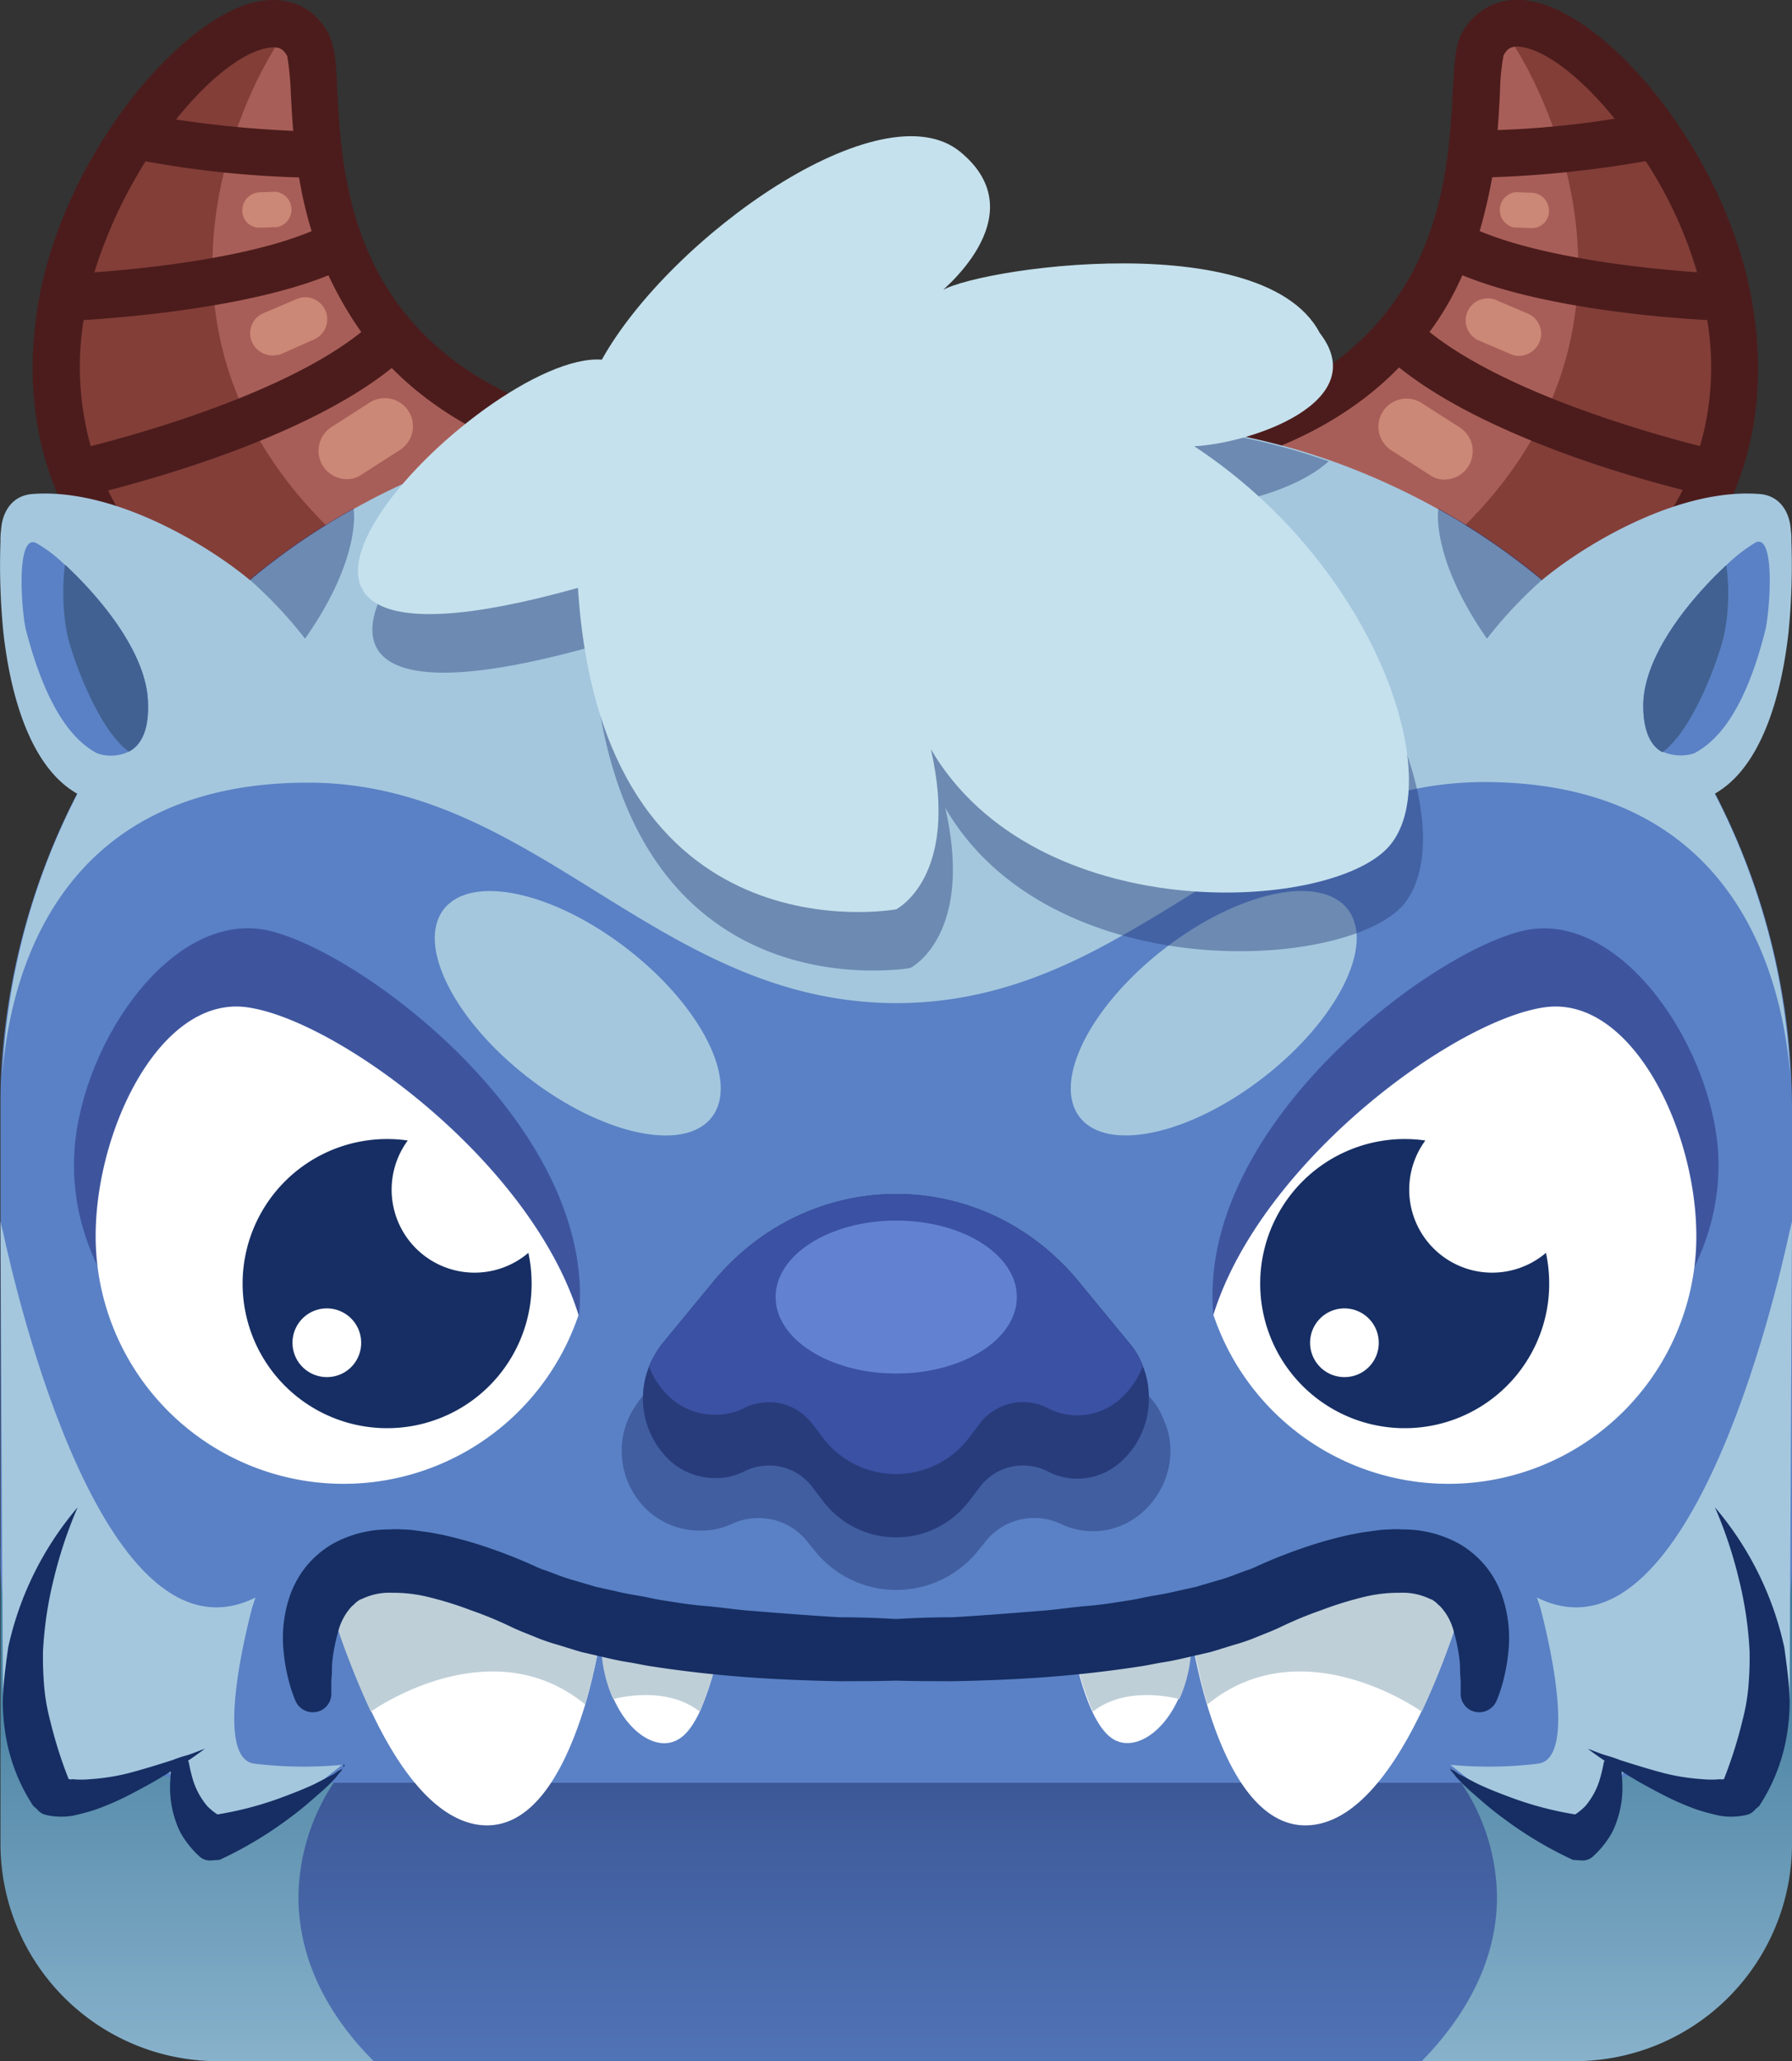 <svg id="Layer_1" data-name="Layer 1" xmlns="http://www.w3.org/2000/svg" xmlns:xlink="http://www.w3.org/1999/xlink" viewBox="0 0 300.08 345"><rect x="0" y="0" width="300.08" height="345" fill="#333333" stroke="none"/><defs><style>.cls-1{fill:url(#linear-gradient);}.cls-2{fill:url(#linear-gradient-2);}.cls-3{fill:#5a81c5;}.cls-4{fill:#3e559e;}.cls-5{fill:#fff;}.cls-6{fill:#a85e58;}.cls-7{fill:#833e38;}.cls-8{fill:#162e63;}.cls-9{fill:#4c1c1c;}.cls-10{fill:#bfcfd8;}.cls-11{fill:#a4c7de;}.cls-12,.cls-13,.cls-18{fill:#283c7c;}.cls-13{opacity:0.5;}.cls-13,.cls-18{isolation:isolate;}.cls-14{fill:#3b51a3;}.cls-15{fill:#6282d1;}.cls-16{fill:#cc8876;}.cls-17{fill:#406191;}.cls-18{opacity:0.44;}.cls-19{fill:#c5e1ed;}</style><linearGradient id="linear-gradient" x1="150.08" y1="682.24" x2="150.08" y2="549.34" gradientTransform="translate(0 -308)" gradientUnits="userSpaceOnUse"><stop offset="0" stop-color="#a4c7de"/><stop offset="1" stop-color="#246589"/></linearGradient><linearGradient id="linear-gradient-2" x1="150.33" y1="674.65" x2="150.33" y2="552.16" gradientTransform="translate(0 -308)" gradientUnits="userSpaceOnUse"><stop offset="0" stop-color="#5a81c5"/><stop offset="1" stop-color="#253772"/></linearGradient></defs><path class="cls-1" d="M300.08,259.1v49.5a36.4,36.4,0,0,1-36.4,36.4H36.48A36.4,36.4,0,0,1,.08,308.6V259.1Z"/><path class="cls-2" d="M250.68,317.5c0,10-4.6,19.3-12.6,27.5H62.58c-8.1-8.1-12.6-17.5-12.6-27.5a35.17,35.17,0,0,1,5.9-19.1h188.8A34.72,34.72,0,0,1,250.68,317.5Z"/><path class="cls-3" d="M300.08,185.7V262a36.4,36.4,0,0,1-36.4,36.4H36.48A36.4,36.4,0,0,1,.08,262V185.6c0-1.9,0-3.7.1-5.5A114.88,114.88,0,0,1,115,70.8h70.2A114.85,114.85,0,0,1,300.08,185.7Z"/><path class="cls-4" d="M50.28,236.9c-22.8-4.2-39.3-23.5-37.8-44.5,1.3-18.2,16.8-40.8,33.1-36.5s54.2,33.2,51.4,64.2C96.88,220,71.18,240.6,50.28,236.9Z"/><path class="cls-5" d="M100.78,272.5A95.71,95.71,0,0,1,98,285.3h0c-3,9.9-8.5,21.6-18.1,20.1-7.4-1.2-13.4-9.8-17.7-18.9a141.64,141.64,0,0,1-8.3-22.9l16.8-3.4,3.3-.7,15.8,7.6Z"/><path class="cls-6" d="M48.88,3.8,34,9.5,15.68,33.9,9.28,52.8S14,89,18,90.8s31,14.8,31,14.8l38.2-33.2L78,65.3,66.38,54.7,54.58,36.2l-2.4-21.4Z"/><path class="cls-7" d="M46.18,7.8S17.38,51,54.68,88s-19.1,17.6-19.1,17.6L9.78,82.8V45.9l14.7-27.1,20.3-15Z"/><path class="cls-5" d="M96.88,220.1a41.52,41.52,0,0,1-80.8-10.9c-1-18.2,10.2-42.7,25.3-40.6s47.5,25.8,55.5,51.5Z"/><path class="cls-8" d="M88.48,209.7a13.89,13.89,0,0,1-20.2-18.8,24.2,24.2,0,1,0,20.5,27.4,24.8,24.8,0,0,0-.3-8.6Zm-33.7,20.8a5.75,5.75,0,1,1,5.7-5.8h0a5.72,5.72,0,0,1-5.7,5.8Z"/><path class="cls-9" d="M98.48,70.78l-.4-.2-.4-.1c-38.8-10.6-40.4-39.8-41.2-55.4-.2-4.6-.4-7.4-1.5-9.5-2.3-4.3-6.5-6.2-11.4-5.4-13.2,2.2-33.1,26.1-37.2,50.7-5.2,31.2,13.4,46.8,14.2,47.5l.5.4,19.8,6.8h.6c.1,0,3.8.1,9.5.1,6.7,0,16.3-.1,25.9-.8,33.9-2.2,39.8-8.4,41.1-13.6C119.68,84.78,113.68,78.48,98.48,70.78ZM14,53.58c7.8-.5,27.9-2.2,41-7.5a61.34,61.34,0,0,0,5.5,9.5c-12.9,10.3-37.1,17-45.3,19.1A49,49,0,0,1,14,53.58Zm38.2-14.9c-10.7,4.5-27.9,6.3-36.4,6.9A78.91,78.91,0,0,1,24.38,27a169.56,169.56,0,0,0,25.7,2.7A68,68,0,0,0,52.18,38.68ZM45,8c1.8-.3,2.5.3,3.1,1.4a49.19,49.19,0,0,1,.6,6.2c.1,1.8.2,4,.4,6.3A181,181,0,0,1,29.48,20C35,13.08,40.88,8.58,45,8Zm65.4,81.4c0,.1-1.8,5.6-33.9,7.7-15.5,1-30.9.7-34.1.7l-17.3-5.9a35.29,35.29,0,0,1-7-9.8c9.6-2.5,33.7-9.4,47.5-20.5,6.7,6.8,16.3,12.7,29.7,16.5C110.48,85.78,110.38,89.38,110.38,89.38Z"/><path class="cls-5" d="M120.58,274.7a48.66,48.66,0,0,1-3.4,11.8c-1,2.1-2.2,3.9-3.7,4.7-3.4,1.9-8.1-1-10.7-6.8a23.08,23.08,0,0,1-2-9.6c0-2.1.6-3.5,1.7-4.3h0c3.6-2.7,11.8.9,15.8,3h0C119.68,274.2,120.58,274.7,120.58,274.7Z"/><path class="cls-10" d="M100.78,272.5A95.71,95.71,0,0,1,98,285.3h0c-16-13.1-35.9,1.2-35.9,1.2a141.64,141.64,0,0,1-8.3-22.9l15-4.1,1.8.7,19.1,7Z"/><path class="cls-10" d="M120.58,274.7a48.66,48.66,0,0,1-3.4,11.8c-5.7-4.5-14.1-2.2-14.5-2.1a23.08,23.08,0,0,1-2-9.6c0-2.1.6-3.5,1.7-4.3h0l3-.3,12.8,3.2h0C119.68,274.2,120.58,274.7,120.58,274.7Z"/><path class="cls-8" d="M150.08,271v10.3c-3.2.1-6.5.1-9.7.1-5.2-.1-10.4-.3-15.7-.7s-10.5-1-15.7-1.8c-1.3-.2-2.6-.5-3.9-.7s-2.6-.5-3.9-.8l-3.9-.9-3.9-1.2a31.74,31.74,0,0,1-4-1.4l-2-.8c-.7-.3-1.2-.5-1.8-.8a65,65,0,0,0-6.8-2.8,57.45,57.45,0,0,0-6.7-2.1,24.39,24.39,0,0,0-6.4-.8,10.61,10.61,0,0,0-5,1l-.5.2c-.1.1-.3.2-.4.3-.3.2-.5.5-.8.7a9.35,9.35,0,0,0-1.4,1.9,10,10,0,0,0-1,2.6,28.17,28.17,0,0,0-.7,3.1,18.7,18.7,0,0,0-.3,3.4c0,.6-.1,1.2-.1,1.8v2a3.08,3.08,0,0,1-3,3,3.18,3.18,0,0,1-3-1.9,24.14,24.14,0,0,1-1.3-4.1,29.67,29.67,0,0,1-.7-4.3,21.8,21.8,0,0,1,1.1-9.3,16.86,16.86,0,0,1,2.6-4.7,16.45,16.45,0,0,1,4.2-3.7,19.23,19.23,0,0,1,9.8-2.6,17.63,17.63,0,0,1,2.3,0,17.85,17.85,0,0,1,2.3.2l2.2.3,2.1.4a68.92,68.92,0,0,1,8.1,2.3q3.9,1.35,7.5,3a13.36,13.36,0,0,0,1.8.7l1.6.6a31.9,31.9,0,0,0,3.3,1.1l3.4,1,3.6.8c1.2.3,2.4.5,3.6.7s2.4.5,3.6.7c2.5.4,4.9.8,7.4,1s5,.6,7.5.8c5,.4,10,.8,15.1,1.1C143.68,270.7,146.88,270.8,150.08,271Z"/><path class="cls-11" d="M46.08,102.4S32.18,130.9,16,134.1a11.93,11.93,0,0,1-3.8-1.7h0C5.38,128,1.88,117.4.58,106h0a114.29,114.29,0,0,1-.5-15.4,12.1,12.1,0,0,1,.1-1.9c.2-3.1,1.9-5.7,5.1-6C24.58,81.1,48.68,101.1,46.08,102.4Z"/><path class="cls-5" d="M226.18,259.5l-26.9,13s4.7,35.5,21,32.9,26-41.8,26-41.8Z"/><ellipse class="cls-11" cx="96.75" cy="169.6" rx="13.6" ry="28.4" transform="translate(-96.56 142.1) rotate(-52.2)"/><path class="cls-11" d="M.08,204.4s.1.6.4,1.7c2.4,11.2,17.1,73.8,42.3,61.3-7,22.1-26.7,15.1-26.7,15.1L.48,284.2Z"/><path class="cls-11" d="M14.58,249.7s4.5,27.7,12.5,28.2c8.2.5,15.6-10.5,15.6-10.5s-7.7,26.8-.1,27.8a68.47,68.47,0,0,0,14.7.2L41,308.4l-8.5-.8-4.1-10.9-16.8,4.8-8.1-14.3-.8-4.6C2.88,282.4,3.48,268.2,14.58,249.7Z"/><path class="cls-12" d="M192.38,234a14.07,14.07,0,0,1-4.5,10.5,10.84,10.84,0,0,1-7.5,3,10.44,10.44,0,0,1-4.9-1.2A9.08,9.08,0,0,0,164,249l-1.6,2.1a15.36,15.36,0,0,1-24.7,0l-1.6-2.1a9.09,9.09,0,0,0-7.3-3.7,9.24,9.24,0,0,0-4.2,1,10.35,10.35,0,0,1-4.9,1.1,11.21,11.21,0,0,1-7.5-2.9,14.28,14.28,0,0,1-3.5-15.8,16.29,16.29,0,0,1,2.2-3.8l8.4-10.2c16.2-19.8,45.4-19.8,61.5,0l8.4,10.2a12.16,12.16,0,0,1,2.2,3.8A13.86,13.86,0,0,1,192.38,234Z"/><path class="cls-13" d="M196,242.8a13.77,13.77,0,0,1-4.9,10.5,12.39,12.39,0,0,1-13.4,1.8,10.45,10.45,0,0,0-12.5,2.7l-1.7,2.1a17.53,17.53,0,0,1-26.8,0l-1.7-2.1a10.3,10.3,0,0,0-8-3.7,10.18,10.18,0,0,0-4.5,1,12.3,12.3,0,0,1-5.3,1.1,13,13,0,0,1-8.2-2.9,13.6,13.6,0,0,1-3.8-15.8,17.26,17.26,0,0,1,2.4-3.8l9.1-10.2c17.6-19.8,49.2-19.8,66.6,0l9.1,10.2a11.07,11.07,0,0,1,2.4,3.8A12.42,12.42,0,0,1,196,242.8Z"/><path class="cls-14" d="M191.38,228.7a14.93,14.93,0,0,1-3.5,5.2,10.84,10.84,0,0,1-7.5,3,10.44,10.44,0,0,1-4.9-1.2,9.08,9.08,0,0,0-11.5,2.7l-1.6,2.1a15.36,15.36,0,0,1-24.7,0l-1.6-2.1a9.09,9.09,0,0,0-7.3-3.7,9.24,9.24,0,0,0-4.2,1,10.35,10.35,0,0,1-4.9,1.1,11.21,11.21,0,0,1-7.5-2.9,13.68,13.68,0,0,1-3.5-5.2,16.29,16.29,0,0,1,2.2-3.8l8.4-10.2c16.2-19.8,45.4-19.8,61.5,0l8.4,10.2A12.16,12.16,0,0,1,191.38,228.7Z"/><path class="cls-8" d="M57.48,295.8c-.2.2-.2.5-.4.7-.4.4-.7.9-1.1,1.3a26.08,26.08,0,0,1-2.4,2.3c-1.7,1.5-3.3,2.9-5.1,4.2a64.71,64.71,0,0,1-11.7,7l-1.4.1a2.56,2.56,0,0,1-1.9-.6,15.46,15.46,0,0,1-2.4-2.7,11.39,11.39,0,0,1-1.6-3.1,17.12,17.12,0,0,1-1-6.2c0-.7.1-1.4.1-2.1v-.2h0c-2,1.3-4,2.4-6.1,3.5a47.57,47.57,0,0,1-6.5,2.9c-1.2.4-2.4.7-3.7,1a11.44,11.44,0,0,1-4.5-.1,2.62,2.62,0,0,1-1.6-1l-.6-.5a30.61,30.61,0,0,1-4.8-13,31.87,31.87,0,0,1-.2-6.9c.2-2.3.5-4.6.8-6.7A53.77,53.77,0,0,1,13,252.3a73.46,73.46,0,0,0-4,12,63.19,63.19,0,0,0-1.8,12.1,57.18,57.18,0,0,0,.2,5.9,33.87,33.87,0,0,0,1,5.7,74,74,0,0,0,3.1,9.8c.2,0,.4.1.6,0a15,15,0,0,0,3,0,35.46,35.46,0,0,0,6.4-1c2.3-.6,4.9-1.4,7.4-2.2a22.5,22.5,0,0,1,2.4-.8c1-.3,1.9-.7,3-1.1-.9.7-1.9,1.4-2.8,2h0c0,.1,0,.1.1.2a26.62,26.62,0,0,0,.8,3.3,12.51,12.51,0,0,0,2.3,4.1,10.48,10.48,0,0,0,1.7,1.4,56.92,56.92,0,0,0,10.4-2.7c1.9-.7,4-1.5,5.9-2.4,1-.5,1.9-1,2.9-1.5.5-.2.8-.6,1.3-.8a1.47,1.47,0,0,0,.6-.5C57.38,295.9,57.38,295.8,57.48,295.8Z"/><path class="cls-5" d="M179.48,274.7s19.8-11.7,19.8.1-7.8,19.1-12.7,16.4S179.48,274.7,179.48,274.7Z"/><path class="cls-10" d="M210.48,267.2l19.1-7,1.8-.7,15,4.1a141.64,141.64,0,0,1-8.3,22.9s-19.9-14.3-35.9-1.2h0a95.71,95.71,0,0,1-2.8-12.8Z"/><path class="cls-10" d="M182,273.4h0l12.8-3.2,3,.3h0c1.1.8,1.7,2.2,1.7,4.3a23.08,23.08,0,0,1-2,9.6c-.4-.1-8.8-2.4-14.5,2.1a48.66,48.66,0,0,1-3.4-11.8S180.48,274.2,182,273.4Z"/><path class="cls-11" d="M299.68,284.2l-15.6-1.7s-19.7,7-26.7-15.1c25.2,12.5,39.9-50.1,42.3-61.3.3-1.1.4-1.7.4-1.7Z"/><path class="cls-11" d="M297.48,282.6l-.8,4.6-8.1,14.3-16.8-4.8-4.1,10.9-8.5.8-16.3-13a68.47,68.47,0,0,0,14.7-.2c7.6-1-.1-27.8-.1-27.8s7.4,11,15.6,10.5c8-.5,12.5-28.2,12.5-28.2C296.68,268.2,297.28,282.4,297.48,282.6Z"/><path class="cls-8" d="M242.68,295.8a1.47,1.47,0,0,0,.6.5c.5.2.8.6,1.3.8,1,.5,1.9,1,2.9,1.5,1.9.9,4,1.7,5.9,2.4a56.92,56.92,0,0,0,10.4,2.7,10.48,10.48,0,0,0,1.7-1.4,12.51,12.51,0,0,0,2.3-4.1,26.62,26.62,0,0,0,.8-3.3c.1-.1.1-.1.1-.2h0c-.9-.6-1.9-1.3-2.8-2,1.1.4,2,.8,3,1.1a22.5,22.5,0,0,1,2.4.8c2.5.8,5.1,1.6,7.4,2.2a35.46,35.46,0,0,0,6.4,1,15,15,0,0,0,3,0c.2.1.4,0,.6,0a74,74,0,0,0,3.1-9.8,33.87,33.87,0,0,0,1-5.7,57.18,57.18,0,0,0,.2-5.9,63.19,63.19,0,0,0-1.8-12.1,73.46,73.46,0,0,0-4-12,53.77,53.77,0,0,1,11.6,23.4c.3,2.1.6,4.4.8,6.7a31.87,31.87,0,0,1-.2,6.9,30.61,30.61,0,0,1-4.8,13l-.6.5a2.62,2.62,0,0,1-1.6,1,11.44,11.44,0,0,1-4.5.1c-1.3-.3-2.5-.6-3.7-1a47.57,47.57,0,0,1-6.5-2.9c-2.1-1.1-4.1-2.2-6.1-3.5h0v.2c0,.7.1,1.4.1,2.1a17.12,17.12,0,0,1-1,6.2,11.39,11.39,0,0,1-1.6,3.1,15.46,15.46,0,0,1-2.4,2.7,2.56,2.56,0,0,1-1.9.6l-1.4-.1a64.71,64.71,0,0,1-11.7-7c-1.8-1.3-3.4-2.7-5.1-4.2a26.08,26.08,0,0,1-2.4-2.3c-.4-.4-.7-.9-1.1-1.3-.2-.2-.2-.5-.4-.7C242.78,295.8,242.78,295.9,242.68,295.8Z"/><path class="cls-8" d="M57.58,295.3h0a1.09,1.09,0,0,0-.1.5h0l.2-.2A.37.37,0,0,0,57.58,295.3Z"/><ellipse class="cls-15" cx="150.08" cy="217.1" rx="20.2" ry="12.8"/><path class="cls-16" d="M45.58,59.5a3.79,3.79,0,0,1-3.4-2.3,3.64,3.64,0,0,1,2-4.8l5.4-2.3a3.68,3.68,0,1,1,2.8,6.8L47,59.3A5.9,5.9,0,0,1,45.58,59.5Z"/><path class="cls-16" d="M43.48,38.1a2.82,2.82,0,0,1-2.9-2.8,3,3,0,0,1,2.8-3.1l2.8-.1a3,3,0,0,1,.3,5.9l-2.8.1Z"/><path class="cls-16" d="M58.08,80.2a4.74,4.74,0,0,1-2.6-8.7l6.4-4.1A4.7,4.7,0,0,1,67,75.3l-6.4,4.1A4.12,4.12,0,0,1,58.08,80.2Z"/><path class="cls-4" d="M203.18,220.1c-2.8-31,35.2-60,51.4-64.2s31.7,18.4,33.1,36.5c1.5,21-15,40.3-37.8,44.5C229,240.6,203.18,220,203.18,220.1Z"/><path class="cls-6" d="M251,3.87l15,5.7L284.18,34l6.4,18.9s-4.7,36.2-8.7,38-31,14.8-31,14.8L210.78,74l11.1-8.6,11.7-10.7,11.7-18.4,2.4-21.4Z"/><path class="cls-7" d="M253.68,7.87s28.8,43.2-8.5,80.2,19.1,17.6,19.1,17.6l25.8-22.8V46l-14.7-27.1-20.3-15Z"/><path class="cls-5" d="M203.18,220.1c8-25.7,40.4-49.4,55.5-51.5S285,191,284,209.2a41.52,41.52,0,0,1-80.8,10.9Z"/><path class="cls-8" d="M258.88,209.7a13.89,13.89,0,0,1-20.2-18.8,24.2,24.2,0,1,0,20.5,27.4,24.8,24.8,0,0,0-.3-8.6Zm-33.7,20.8a5.75,5.75,0,1,1,5.7-5.8h0a5.72,5.72,0,0,1-5.7,5.8Z"/><path class="cls-9" d="M181.88,91.37c1.3,5.2,7.2,11.4,41.1,13.6,9.6.6,19.1.8,25.9.8,5.7,0,9.4-.1,9.5-.1h.6l19.8-6.8.5-.4c.8-.7,19.4-16.3,14.2-47.5-4.1-24.7-23.9-48.6-37.3-50.8a10.47,10.47,0,0,0-11.4,5.4c-1.1,2-1.2,4.8-1.5,9.5-.8,15.7-2.3,44.8-41.2,55.5l-.4.1-.4.2C186.28,78.47,180.28,84.77,181.88,91.37Zm102.8-16.7c-8.2-2.1-32.4-8.8-45.3-19.1a48.58,48.58,0,0,0,5.5-9.5c13.1,5.4,33.2,7.1,41,7.5A47.51,47.51,0,0,1,284.68,74.67Zm-34.8-45a183.77,183.77,0,0,0,25.7-2.7,70.19,70.19,0,0,1,8.6,18.6c-8.6-.6-25.7-2.4-36.4-6.9A88.56,88.56,0,0,0,249.88,29.67Zm20.5-9.8a156.82,156.82,0,0,1-19.6,1.9c.2-2.3.3-4.5.4-6.3a36.53,36.53,0,0,1,.6-6.2c.6-1.1,1.3-1.7,3.1-1.4C259.08,8.57,264.88,13.07,270.38,19.87ZM204.58,78c13.5-3.7,23-9.6,29.7-16.5,13.8,11.1,37.9,18.1,47.5,20.5a37.57,37.57,0,0,1-7,9.8l-17.3,5.9c-3.2.1-18.6.3-34.1-.7-32.1-2.1-33.9-7.6-33.9-7.7C189.48,89.37,189.38,85.77,204.58,78Z"/><path class="cls-16" d="M254.38,59.57a3.79,3.79,0,0,0,3.4-2.3,3.64,3.64,0,0,0-2-4.8l-5.4-2.3a3.68,3.68,0,0,0-2.8,6.8l5.4,2.3A3.19,3.19,0,0,0,254.38,59.57Z"/><path class="cls-16" d="M256.48,38.17a2.82,2.82,0,0,0,2.9-2.8,3,3,0,0,0-2.8-3.1l-2.8-.1a3,3,0,0,0-.3,5.9l2.8.1Z"/><path class="cls-16" d="M241.88,80.27a4.74,4.74,0,0,0,2.6-8.7l-6.4-4.1a4.7,4.7,0,0,0-5.1,7.9l6.4,4.1A4.12,4.12,0,0,0,241.88,80.27Z"/><path class="cls-8" d="M150,271v10.3c3.2.1,6.5.1,9.7.1,5.2-.1,10.4-.3,15.7-.7s10.5-1,15.7-1.8c1.3-.2,2.6-.5,3.9-.7s2.6-.5,3.9-.8l3.9-.9,3.9-1.2a31.74,31.74,0,0,0,4-1.4l2-.8c.7-.3,1.2-.5,1.8-.8a65,65,0,0,1,6.8-2.8,57.45,57.45,0,0,1,6.7-2.1,24.39,24.39,0,0,1,6.4-.8,10.61,10.61,0,0,1,5,1l.5.2c.1.1.3.2.4.3.3.2.5.5.8.7a9.35,9.35,0,0,1,1.4,1.9,10,10,0,0,1,1,2.6,28.17,28.17,0,0,1,.7,3.1,18.7,18.7,0,0,1,.3,3.4c0,.6.1,1.2.1,1.8v2a3.08,3.08,0,0,0,3,3,3.18,3.18,0,0,0,3-1.9,24.14,24.14,0,0,0,1.3-4.1,29.67,29.67,0,0,0,.7-4.3,21.8,21.8,0,0,0-1.1-9.3,16.86,16.86,0,0,0-2.6-4.7,16.45,16.45,0,0,0-4.2-3.7,19.23,19.23,0,0,0-9.8-2.6,17.63,17.63,0,0,0-2.3,0,17.85,17.85,0,0,0-2.3.2l-2.2.3-2.1.4a68.92,68.92,0,0,0-8.1,2.3q-3.9,1.35-7.5,3a13.36,13.36,0,0,1-1.8.7l-1.6.6a31.9,31.9,0,0,1-3.3,1.1l-3.4,1-3.6.8c-1.2.3-2.4.5-3.6.7s-2.4.5-3.6.7c-2.5.4-4.9.8-7.4,1s-5,.6-7.5.8c-5,.4-10,.8-15.1,1.1C156.38,270.7,153.18,270.8,150,271Z"/><path class="cls-11" d="M258.18,97.1a113.91,113.91,0,0,0-17.4-11.9,119.11,119.11,0,0,0-18.2-8.2c-2.7-.9-5.4-1.8-8.2-2.5a112.39,112.39,0,0,0-29.2-3.8h-70.1A116.76,116.76,0,0,0,92,73c-2,.4-4.1.9-6.1,1.4a113.21,113.21,0,0,0-26.5,10.7A109.2,109.2,0,0,0,42,97,114,114,0,0,0,.38,180c1.3-17,9.5-49,51.2-49,38.2,0,58.5,36.8,98.4,36.9h.1c14.7,0,26.8-5,38-11.4,16.2-9.1,30.7-20.9,49.2-24.5a58.27,58.27,0,0,1,11.2-1.1c41.7,0,49.9,32,51.3,49.1A114,114,0,0,0,258.18,97.1Z"/><path class="cls-11" d="M294.78,82.7c3.2.3,4.9,2.9,5.1,6a12.1,12.1,0,0,1,.1,1.9,114.29,114.29,0,0,1-.5,15.4h0c-1.3,11.4-4.8,22-11.6,26.4h0a11.93,11.93,0,0,1-3.8,1.7c-16.2-3.2-30.1-31.7-30.1-31.7C251.38,101.1,275.48,81.1,294.78,82.7Z"/><ellipse class="cls-11" cx="203.24" cy="169.59" rx="28.4" ry="13.6" transform="translate(-61.29 160.16) rotate(-37.8)"/><path class="cls-3" d="M289.08,94.6a27.13,27.13,0,0,1,4.9-3.8c3.2-1.5,2.5,10.3,1.7,14.4-2.2,8.9-5.8,17.7-12,20.9h0a7.51,7.51,0,0,1-5.3-.3c-1.8-.9-3.3-3.3-3.2-8.2C275.48,109.2,283.48,99.8,289.08,94.6Z"/><path class="cls-17" d="M289.08,94.6a35.22,35.22,0,0,1-.3,11.3c-.7,3.7-5.2,16.3-10.4,20-1.8-.9-3.3-3.3-3.2-8.2C275.48,109.2,283.48,99.8,289.08,94.6Z"/><path class="cls-18" d="M234.88,151.6c-6.2,6.8-27.4,10.4-46.8,5-11.9-3.3-23.2-10-29.8-21.4,4.9,21.4-5.8,26.8-5.8,26.8a17.62,17.62,0,0,1-2.4.3H150c-10.1.8-47.4.3-50.8-54.1-63.2,17.7-30.9-23-7.3-35A117.51,117.51,0,0,1,115,70.9h70.1a112.39,112.39,0,0,1,29.2,3.8c2.8.7,5.5,1.6,8.2,2.5-4.9,4.5-14.5,7.1-20.2,7.4,19.6,12.9,31.6,32.4,35,47.6C239.18,140.5,238.38,147.6,234.88,151.6Z"/><path class="cls-19" d="M100.78,60.2c-20.1-1.5-78.6,59.1-4,38.2,4,62.9,53.3,53.8,53.3,53.8s10.7-5.4,5.8-26.8c17.5,29.9,66.6,27.4,76.6,16.4s-2-47.1-32.5-67.1c9.5-.5,30-7.4,21-19-9.9-18.8-63.1-10-64.1-6.3,0,0,17.1-13.2,3.9-24S112.28,39.6,100.78,60.2Z"/><path class="cls-3" d="M24.78,117.6c.2,5-1.4,7.3-3.2,8.2a7,7,0,0,1-5.3.3h0c-6.1-3.2-9.7-12-12-20.9-.8-4.1-1.5-15.9,1.8-14.3A23,23,0,0,1,11,94.7C16.58,99.8,24.58,109.2,24.78,117.6Z"/><path class="cls-18" d="M51.08,106.9a72.86,72.86,0,0,0-9.3-9.9,109.2,109.2,0,0,1,17.4-11.9h0C59.28,85.2,60.58,93.4,51.08,106.9Z"/><path class="cls-18" d="M249,106.9a72.86,72.86,0,0,1,9.3-9.9,113.91,113.91,0,0,0-17.4-11.9h0C240.78,85.2,239.58,93.4,249,106.9Z"/><path class="cls-17" d="M24.78,117.6c.2,5-1.4,7.3-3.2,8.2-5.2-3.7-9.7-16.3-10.4-20a38.34,38.34,0,0,1-.3-11.3C16.58,99.8,24.58,109.2,24.78,117.6Z"/></svg>